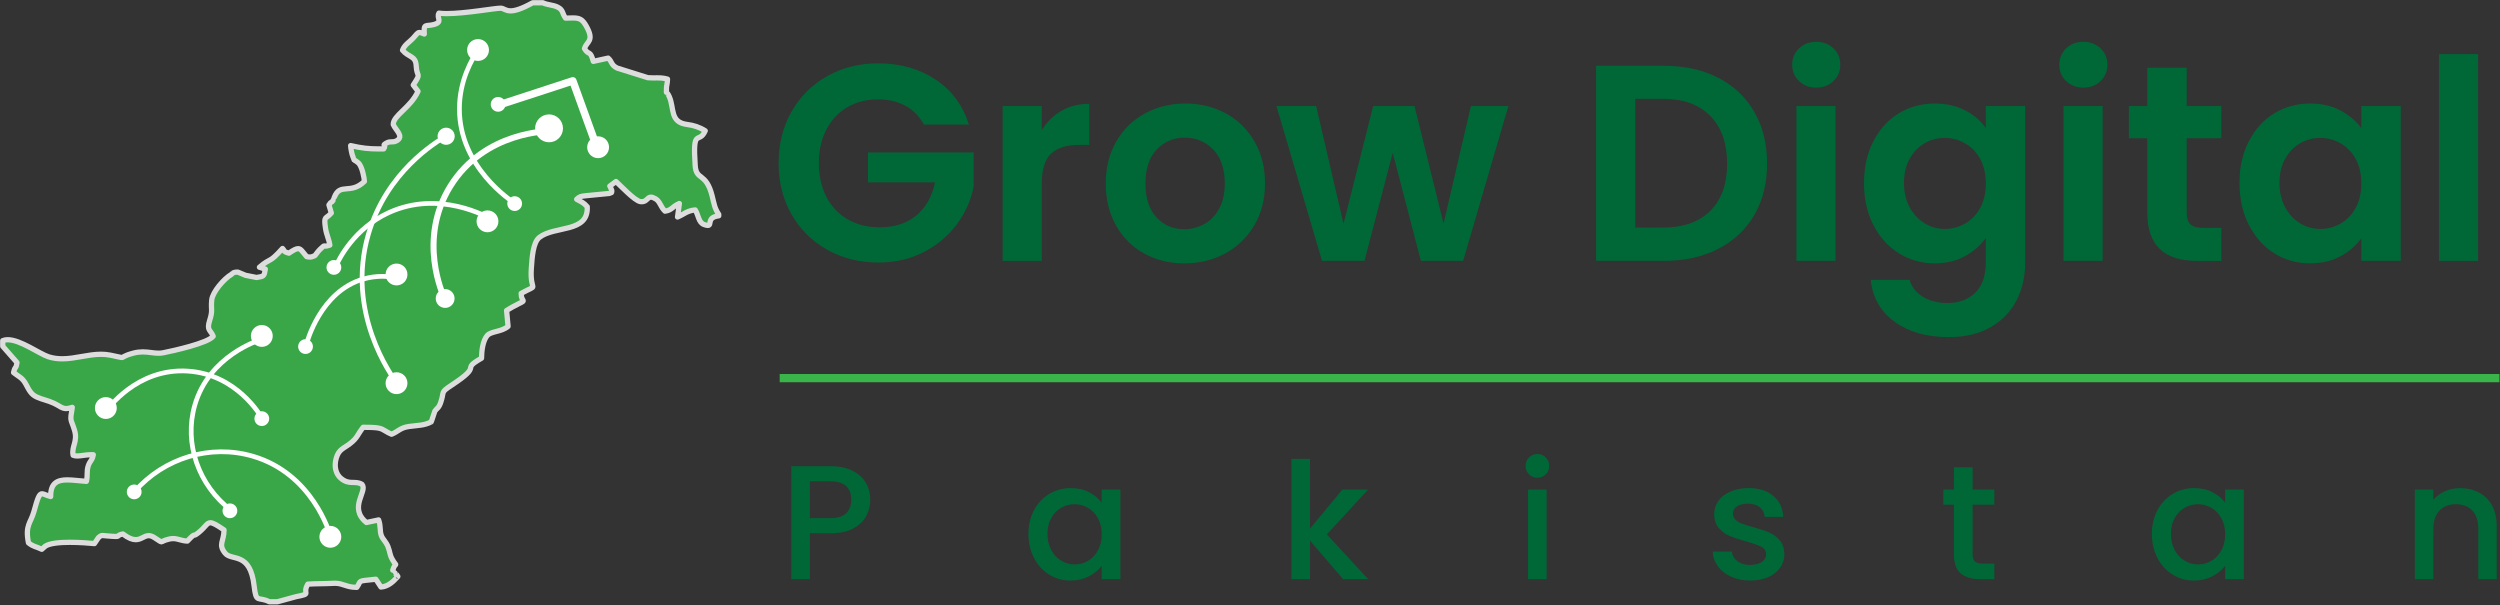 <svg xmlns="http://www.w3.org/2000/svg" width="1818" height="440" viewBox="0 0 1818 440" fill="none"><rect x="0" y="0" width="1818" height="440" fill="#333333" stroke="none"/><g opacity="0.89"><path d="M394.74 2C398.03 3.67 402.39 3.52 405.62 5.23C409.8 7.38 408.67 9.74 411.3 13.18C413.32 13.13 415.01 13.05 416.47 13.05C421.32 13.05 423.49 13.88 426.36 19.01C432.58 30.13 426.51 30.01 425.05 35.36C428.19 40.68 429.14 36.02 431.45 44.62L442.24 42.26C445.26 44.83 444.12 47.13 448.78 49.49L471.16 56.51C472.41 56.61 473.59 56.64 474.73 56.64C475.8 56.64 476.84 56.62 477.88 56.62C480.3 56.62 482.68 56.74 485.41 57.53C485.41 60.52 484.63 62.34 484.66 64.19C484.66 67.28 484.55 67.71 484.64 67.71C484.68 67.71 484.75 67.64 484.87 67.64C485.14 67.64 485.67 67.98 486.69 70.25C490.45 78.71 486.99 88.9 499.66 90.51C504.35 91.11 508.53 92.39 512.84 95.11C508.27 105.51 503.58 91.85 505.55 120.42C506.33 131.72 513.41 124.87 517.86 142.44C519.35 148.33 519.62 151.44 522.67 155.89V156.94C513.5 158.13 518.03 163.93 514.7 163.93C514.1 163.93 513.24 163.74 512.01 163.3C507.95 161.87 508.01 156.58 505.56 152.66C499.56 153.2 497.37 155.86 492.71 157.8L494.03 148C489.04 150 488.77 152.84 483.6 153.56C480.16 150.27 480.1 146.51 476.61 144.5C475.19 143.68 474.16 143.37 473.35 143.37C470.7 143.37 470.37 146.69 466.73 146.69C466.39 146.69 466.02 146.66 465.61 146.6C461.46 145.94 451 134.71 447.95 131.99L443.44 135.34C443.53 135.64 443.8 135.97 443.89 136.14L444.84 138.35C444.87 138.47 444.9 138.83 444.9 138.95C444.66 140.56 445.17 139.88 443.08 140.68L426.17 142.32C422.31 142.68 421.33 142.98 419.36 144.92C423.07 147.01 424.32 147.25 427.04 150.33C428.03 169.6 403.29 163.9 392.2 172.68C387.54 176.39 386.91 187.53 386.37 195.36C385.2 213.65 392.97 205.67 378.99 213.35C378.93 219.89 383.38 217.83 377.32 220.82C373.26 222.82 371.55 223.87 368.39 225.78L369.47 237.34C364.72 241.43 357.13 240.78 354.35 243.97C351.12 247.67 350.2 255.17 350.17 260.49C333.95 269.78 352.26 264.46 328.39 280.12C319.87 285.74 323.4 284.33 320.44 292.82C319.01 296.91 317.69 296.82 316.23 298.98L313.93 305.88C313.93 305.88 313.92 305.86 313.91 305.86C313.85 305.86 313.76 306.54 313.6 306.78C308.52 309.5 303.92 309.26 297.52 310.13C290.95 311.03 289.54 313.86 284.76 315.78C281.15 314.38 279.17 312.34 276.37 311.57C272.93 310.61 267.76 310.82 264.09 310.73C259.88 316.08 260.14 318.2 254.71 322.47C249.87 326.26 246.46 326.59 244.55 333.08C242.79 339.06 244.1 344.73 248.02 347.93C254.24 353.01 258.15 349.16 263.26 352.23C267.56 357.25 253.13 369.08 266.46 379.96L275.33 378.08C277.15 383.16 275.9 385.94 277.42 389.73C278.41 392.21 280.77 393.94 282.2 397.68C283.81 401.83 283.22 403.33 285.52 407.18C289.17 413.36 287.85 407.63 285.61 414.62C286.46 416.27 286.64 416.64 286.69 416.64C286.73 416.64 286.67 416.41 286.79 416.41C286.9 416.41 287.17 416.61 287.79 417.37C288.27 417.96 288.45 418.07 288.52 418.07C288.57 418.07 288.58 418.03 288.6 418.03C288.65 418.03 288.75 418.2 289.31 419.22C286.26 422.63 282.53 426.51 277.03 426.9L273.8 421.97C273.71 421.55 273.47 421.46 273.29 421.22C258.77 422.77 263.25 421.82 259.48 427.11C259.29 427.11 259.1 427.11 258.92 427.11C252.14 427.11 249.28 424.15 243.69 424.15C243.39 424.15 243.09 424.15 242.78 424.18C236.54 424.54 229.24 424.39 223.86 424.78C219.32 432.4 227.57 431.47 215.34 433.89L201.77 437.59H195.82C187.63 433.44 186.29 439.26 184.79 426.09C181.95 400.9 168.5 408.19 163.72 402.3C158.43 395.82 162.88 393.81 162.91 385.36C157.45 381.65 154.8 380.15 152.98 380.15C150.4 380.15 149.48 383.15 144.63 387.12C142.19 389.13 141.68 389.14 141.28 389.14H141.27C140.75 389.14 140.38 389.16 136.24 393.48C131.85 393.31 129.45 391.66 125.91 391.66C125.07 391.66 124.16 391.75 123.15 391.98C118.64 393.01 118.05 394.02 117.33 394.02C116.67 394.02 115.9 393.19 111.97 390.78C110.48 389.86 109.24 389.52 108.13 389.52C104.87 389.52 102.7 392.45 98.72 392.45C96.4 392.45 93.47 391.45 89.35 388.31C84.74 389.28 87.07 390.12 84.15 390.12C83 390.12 81.05 389.99 77.54 389.69C76.19 389.57 75.32 389.43 74.63 389.43C73.57 389.43 72.92 389.76 71.56 391L68.66 395.3C65.28 394.97 58.04 394.37 50.83 394.37C43.62 394.37 36.08 395 32.92 397.21L30.38 399.45C25.78 397.21 24.52 397.78 20.7 394.76C18.13 381.7 22.34 380.54 24.73 371.81C27.5 361.59 28.66 359.07 30.6 359.07C31.99 359.07 33.78 360.36 36.86 361.06C36.69 351.08 41.96 348.97 48.94 348.97C53.21 348.97 58.11 349.76 62.8 350.04C63.96 345.47 62.8 343.02 64.14 338.86C65.48 334.8 66.95 335.24 67.85 330.7C67.36 330.67 66.88 330.66 66.41 330.66C62.34 330.66 59.07 331.59 56.24 331.59C55.16 331.59 54.15 331.46 53.18 331.08C51.84 324.69 56.68 321.19 54.2 312.94C51.51 303.92 50.67 307.35 52.56 296.24C50.74 296.86 49.35 297.12 48.17 297.12C45.03 297.12 43.43 295.25 39.32 293.31C34.69 291.13 31.04 290.68 26.77 288.74C22.65 286.86 21.33 284.05 18.82 279.39C16.28 274.61 13.62 273.95 9.86 270.94C11.09 265.5 11.47 269.21 12.34 263.62L2 251.82V247.7C3.09 247.25 4.3 247.04 5.6 247.04C14.92 247.04 28.79 257.4 35.32 259.47C38.69 260.53 42 260.92 45.28 260.92C54.78 260.92 64 257.62 73.46 257.62C75.66 257.62 77.88 257.8 80.11 258.24C85.98 259.4 87.71 259.95 88.6 259.95C89.88 259.95 89.41 258.82 97.03 256.78C99.54 256.11 101.79 255.89 103.86 255.89C108.14 255.89 111.69 256.85 115.31 256.85C116.38 256.85 117.46 256.76 118.57 256.55C126.07 255.09 151.38 249.44 155.03 244.51C153.03 239.7 150.13 240.39 152.46 233.04C154.91 225.39 153.27 225.57 153.96 218.19C154.53 212.33 162.89 202.62 168.48 199.4C168.51 199.4 169.17 197.87 172.5 197.87C172.65 197.87 172.8 197.87 172.96 197.87L178.55 200.2L186.56 201.78C191.94 200.94 192.12 200.94 192.93 195.68L188.66 194.33C197.65 186.65 195.11 192.21 205.45 180.68C207.87 183.46 205.6 182.62 210.05 184.12C213.43 181.85 215.34 180.82 216.77 180.82C218.83 180.82 219.9 182.97 222.99 186.6C224.06 186.82 224.81 186.92 225.43 186.92C226.67 186.92 227.39 186.52 229.02 185.88C229.77 184.89 231.53 182.44 232.87 181.19C234.98 179.19 235.42 178.83 235.82 178.83C236.05 178.83 236.27 178.96 236.79 178.96C237.34 178.96 238.24 178.82 239.86 178.24C239.2 173.76 237.44 170.92 236.72 166.08C235.29 156.4 236.75 159.77 240.93 154.88L239.2 149.05C241.02 146.03 240.96 147.8 242.16 145.79C243.47 143.58 242.37 145.4 243.15 143.4C247.3 132.64 254.83 141.76 264.99 131.9C264.96 129.81 263.32 120.67 260.48 118.37C255.91 114.63 258.57 118.46 256.65 114.01C255.84 112.19 255.07 107.95 254.98 105.88C263.12 107.72 267.9 108.3 275.89 108.3C276.88 108.3 277.91 108.3 279 108.27C281.3 104.98 277.18 106.21 281 104.03C284.08 102.27 285.54 104.03 288.59 102.27C294.06 99.13 287.48 94.47 285.96 90.53C285.9 83.84 298.57 78.37 303.98 66.39L300.51 61.85C306.75 52.26 303.08 57.04 302.63 47.66C302.3 40.52 297.01 41.74 292.71 36.51C294.11 32.6 297.73 30.62 300.3 27.87C303.04 24.94 303.6 23.61 305.02 23.61C305.79 23.61 306.8 24 308.54 24.73C307.94 16.54 309.68 19.44 315.59 17.8C322.4 15.92 317.11 12.96 319.21 9.55C320.85 9.78 322.78 9.88 324.91 9.88C338.36 9.88 359.66 5.96 364.01 5.96C364.13 5.96 364.24 5.96 364.34 5.97C366.37 6.1 367.67 7.9 371.31 7.9C374.37 7.9 379.1 6.63 387.32 2.03H394.76" fill="#39B54A"></path><path d="M394.74 2C398.03 3.67 402.39 3.52 405.62 5.23C409.8 7.38 408.67 9.74 411.3 13.18C413.32 13.13 415.01 13.05 416.47 13.05C421.32 13.05 423.49 13.88 426.36 19.01C432.58 30.13 426.51 30.01 425.05 35.36C428.19 40.68 429.14 36.02 431.45 44.62L442.24 42.26C445.26 44.83 444.12 47.13 448.78 49.49L471.16 56.51C472.41 56.61 473.59 56.64 474.73 56.64C475.8 56.64 476.84 56.62 477.88 56.62C480.3 56.62 482.68 56.74 485.41 57.53C485.41 60.52 484.63 62.34 484.66 64.19C484.66 67.28 484.55 67.71 484.64 67.71C484.68 67.71 484.75 67.64 484.87 67.64C485.14 67.64 485.67 67.98 486.69 70.25C490.45 78.71 486.99 88.9 499.66 90.51C504.35 91.11 508.53 92.39 512.84 95.11C508.27 105.51 503.58 91.85 505.55 120.42C506.33 131.72 513.41 124.87 517.86 142.44C519.35 148.33 519.62 151.44 522.67 155.89V156.94C513.5 158.13 518.03 163.93 514.7 163.93C514.1 163.93 513.24 163.74 512.01 163.3C507.95 161.87 508.01 156.58 505.56 152.66C499.56 153.2 497.37 155.86 492.71 157.8L494.03 148C489.04 150 488.77 152.84 483.6 153.56C480.16 150.27 480.1 146.51 476.61 144.5C475.19 143.68 474.16 143.37 473.35 143.37C470.7 143.37 470.37 146.69 466.73 146.69C466.39 146.69 466.02 146.66 465.61 146.6C461.46 145.94 451 134.71 447.95 131.99L443.44 135.34C443.53 135.64 443.8 135.97 443.89 136.14L444.84 138.35C444.87 138.47 444.9 138.83 444.9 138.95C444.66 140.56 445.17 139.88 443.08 140.68L426.17 142.32C422.31 142.68 421.33 142.98 419.36 144.92C423.07 147.01 424.32 147.25 427.04 150.33C428.03 169.6 403.29 163.9 392.2 172.68C387.54 176.39 386.91 187.53 386.37 195.36C385.2 213.65 392.97 205.67 378.99 213.35C378.93 219.89 383.38 217.83 377.32 220.82C373.26 222.82 371.55 223.87 368.39 225.78L369.47 237.34C364.72 241.43 357.13 240.78 354.35 243.97C351.12 247.67 350.2 255.17 350.17 260.49C333.95 269.78 352.26 264.46 328.39 280.12C319.87 285.74 323.4 284.33 320.44 292.82C319.01 296.91 317.69 296.82 316.23 298.98L313.93 305.88C313.93 305.88 313.92 305.86 313.91 305.86C313.85 305.86 313.76 306.54 313.6 306.78C308.52 309.5 303.92 309.26 297.52 310.13C290.95 311.03 289.54 313.86 284.76 315.78C281.15 314.38 279.17 312.34 276.37 311.57C272.93 310.61 267.76 310.82 264.09 310.73C259.88 316.08 260.14 318.2 254.71 322.47C249.87 326.26 246.46 326.59 244.55 333.08C242.79 339.06 244.1 344.73 248.02 347.93C254.24 353.01 258.15 349.16 263.26 352.23C267.56 357.25 253.13 369.08 266.46 379.96L275.33 378.08C277.15 383.16 275.9 385.94 277.42 389.73C278.41 392.21 280.77 393.94 282.2 397.68C283.81 401.83 283.22 403.33 285.52 407.18C289.17 413.36 287.85 407.63 285.61 414.62C286.46 416.27 286.64 416.64 286.69 416.64C286.73 416.64 286.67 416.41 286.79 416.41C286.9 416.41 287.17 416.61 287.79 417.37C288.27 417.96 288.45 418.07 288.52 418.07C288.57 418.07 288.58 418.03 288.6 418.03C288.65 418.03 288.75 418.2 289.31 419.22C286.26 422.63 282.53 426.51 277.03 426.9L273.8 421.97C273.71 421.55 273.47 421.46 273.29 421.22C258.77 422.77 263.25 421.82 259.48 427.11C259.29 427.11 259.1 427.11 258.92 427.11C252.14 427.11 249.28 424.15 243.69 424.15C243.39 424.15 243.09 424.15 242.78 424.18C236.54 424.54 229.24 424.39 223.86 424.78C219.32 432.4 227.57 431.47 215.34 433.89L201.77 437.59H195.82C187.63 433.44 186.29 439.26 184.79 426.09C181.95 400.9 168.5 408.19 163.72 402.3C158.43 395.82 162.88 393.81 162.91 385.36C157.45 381.65 154.8 380.15 152.98 380.15C150.4 380.15 149.48 383.15 144.63 387.12C142.19 389.13 141.68 389.14 141.28 389.14H141.27C140.75 389.14 140.38 389.16 136.24 393.48C131.85 393.31 129.45 391.66 125.91 391.66C125.07 391.66 124.16 391.75 123.15 391.98C118.64 393.01 118.05 394.02 117.33 394.02C116.67 394.02 115.9 393.19 111.97 390.78C110.48 389.86 109.24 389.52 108.13 389.52C104.87 389.52 102.7 392.45 98.72 392.45C96.4 392.45 93.47 391.45 89.35 388.31C84.74 389.28 87.07 390.12 84.15 390.12C83 390.12 81.05 389.99 77.54 389.69C76.19 389.57 75.32 389.43 74.63 389.43C73.57 389.43 72.92 389.76 71.56 391L68.66 395.3C65.28 394.97 58.04 394.37 50.83 394.37C43.62 394.37 36.08 395 32.92 397.21L30.38 399.45C25.78 397.21 24.52 397.78 20.7 394.76C18.13 381.7 22.34 380.54 24.73 371.81C27.5 361.59 28.66 359.07 30.6 359.07C31.99 359.07 33.78 360.36 36.86 361.06C36.69 351.08 41.96 348.97 48.94 348.97C53.21 348.97 58.11 349.76 62.8 350.04C63.96 345.47 62.8 343.02 64.14 338.86C65.48 334.8 66.95 335.24 67.85 330.7C67.36 330.67 66.88 330.66 66.41 330.66C62.34 330.66 59.07 331.59 56.24 331.59C55.16 331.59 54.15 331.46 53.18 331.08C51.84 324.69 56.68 321.19 54.2 312.94C51.51 303.92 50.67 307.35 52.56 296.24C50.74 296.86 49.35 297.12 48.17 297.12C45.03 297.12 43.43 295.25 39.32 293.31C34.69 291.13 31.04 290.68 26.77 288.74C22.65 286.86 21.33 284.05 18.82 279.39C16.28 274.61 13.62 273.95 9.86 270.94C11.09 265.5 11.47 269.21 12.34 263.62L2 251.82V247.7C3.09 247.25 4.3 247.04 5.6 247.04C14.92 247.04 28.79 257.4 35.32 259.47C38.69 260.53 42 260.92 45.28 260.92C54.78 260.92 64 257.62 73.46 257.62C75.66 257.62 77.88 257.8 80.11 258.24C85.98 259.4 87.71 259.95 88.6 259.95C89.88 259.95 89.41 258.82 97.03 256.78C99.54 256.11 101.79 255.89 103.86 255.89C108.14 255.89 111.69 256.85 115.31 256.85C116.38 256.85 117.46 256.76 118.57 256.55C126.07 255.09 151.38 249.44 155.03 244.51C153.03 239.7 150.13 240.39 152.46 233.04C154.91 225.39 153.27 225.57 153.96 218.19C154.53 212.33 162.89 202.62 168.48 199.4C168.51 199.4 169.17 197.87 172.5 197.87C172.65 197.87 172.8 197.87 172.96 197.87L178.55 200.2L186.56 201.78C191.94 200.94 192.12 200.94 192.93 195.68L188.66 194.33C197.65 186.65 195.11 192.21 205.45 180.68C207.87 183.46 205.6 182.62 210.05 184.12C213.43 181.85 215.34 180.82 216.77 180.82C218.83 180.82 219.9 182.97 222.99 186.6C224.06 186.82 224.81 186.92 225.43 186.92C226.67 186.92 227.39 186.52 229.02 185.88C229.77 184.89 231.53 182.44 232.87 181.19C234.98 179.19 235.42 178.83 235.82 178.83C236.05 178.83 236.27 178.96 236.79 178.96C237.34 178.96 238.24 178.82 239.86 178.24C239.2 173.76 237.44 170.92 236.72 166.08C235.29 156.4 236.75 159.77 240.93 154.88L239.2 149.05C241.02 146.03 240.96 147.8 242.16 145.79C243.47 143.58 242.37 145.4 243.15 143.4C247.3 132.64 254.83 141.76 264.99 131.9C264.96 129.81 263.32 120.67 260.48 118.37C255.91 114.63 258.57 118.46 256.65 114.01C255.84 112.19 255.07 107.95 254.98 105.88C263.12 107.72 267.9 108.3 275.89 108.3C276.88 108.3 277.91 108.3 279 108.27C281.3 104.98 277.18 106.21 281 104.03C284.08 102.27 285.54 104.03 288.59 102.27C294.06 99.13 287.48 94.47 285.96 90.53C285.9 83.84 298.57 78.37 303.98 66.39L300.51 61.85C306.75 52.26 303.08 57.04 302.63 47.66C302.3 40.52 297.01 41.74 292.71 36.51C294.11 32.6 297.73 30.62 300.3 27.87C303.04 24.94 303.6 23.61 305.02 23.61C305.79 23.61 306.8 24 308.54 24.73C307.94 16.54 309.68 19.44 315.59 17.8C322.4 15.92 317.11 12.96 319.21 9.55C320.85 9.78 322.78 9.88 324.91 9.88C338.36 9.88 359.66 5.96 364.01 5.96C364.13 5.96 364.24 5.96 364.34 5.97C366.37 6.1 367.67 7.9 371.31 7.9C374.37 7.9 379.1 6.63 387.32 2.03H394.76" stroke="#F2F2F2" stroke-width="3.83" stroke-linecap="round" stroke-linejoin="round"></path></g><path d="M358.15 159.87C354.88 157.92 319.6 137.62 282.54 154.71C257.57 166.23 246.8 187.8 243.87 194.24" stroke="white" stroke-width="3.44" stroke-miterlimit="10"></path><path d="M240.44 390.15C239.77 387.71 227.15 344.35 183.73 331.72C153.02 322.79 119.39 332.87 97.81 357.5" stroke="white" stroke-width="3.44" stroke-miterlimit="10"></path><path d="M222.39 251.81C223.07 249.05 232.9 211.76 264.49 202.83C273.65 200.24 282.11 200.75 288.55 201.97" stroke="white" stroke-width="3.44" stroke-miterlimit="10"></path><path d="M324.64 98.87C316.59 103.5 281.08 125.11 267.93 170.19C251.29 227.24 284.65 273.26 288.55 278.45" stroke="white" stroke-width="3.44" stroke-miterlimit="10"></path><path d="M347.84 36.14C343.06 43.16 334.13 58.51 334.09 79.1C334.02 121.32 371.4 145.89 374.47 147.84" stroke="white" stroke-width="3.44" stroke-miterlimit="10"></path><path d="M190.6 246.66C188.22 247.36 151.98 258.62 141.62 294.78C133.7 322.42 144.24 352.98 168.26 371.25" stroke="white" stroke-width="3.44" stroke-miterlimit="10"></path><path d="M288.34 286.61C292.731 286.61 296.29 283.051 296.29 278.66C296.29 274.269 292.731 270.71 288.34 270.71C283.949 270.71 280.39 274.269 280.39 278.66C280.39 283.051 283.949 286.61 288.34 286.61Z" fill="white"></path><path d="M240.22 398.32C244.611 398.32 248.17 394.761 248.17 390.37C248.17 385.979 244.611 382.42 240.22 382.42C235.829 382.42 232.27 385.979 232.27 390.37C232.27 394.761 235.829 398.32 240.22 398.32Z" fill="white"></path><path d="M190.39 252.24C194.781 252.24 198.34 248.681 198.34 244.29C198.34 239.899 194.781 236.34 190.39 236.34C185.999 236.34 182.44 239.899 182.44 244.29C182.44 248.681 185.999 252.24 190.39 252.24Z" fill="white"></path><path d="M347.63 44.31C352.021 44.31 355.58 40.751 355.58 36.36C355.58 31.97 352.021 28.41 347.63 28.41C343.239 28.41 339.68 31.97 339.68 36.36C339.68 40.751 343.239 44.31 347.63 44.31Z" fill="white"></path><path d="M434.95 115.02C439.341 115.02 442.9 111.461 442.9 107.07C442.9 102.679 439.341 99.12 434.95 99.12C430.559 99.12 427 102.679 427 107.07C427 111.461 430.559 115.02 434.95 115.02Z" fill="white"></path><path d="M288.34 207.56C292.731 207.56 296.29 204.001 296.29 199.61C296.29 195.219 292.731 191.66 288.34 191.66C283.949 191.66 280.39 195.219 280.39 199.61C280.39 204.001 283.949 207.56 288.34 207.56Z" fill="white"></path><path d="M354.5 168.9C358.891 168.9 362.45 165.341 362.45 160.95C362.45 156.559 358.891 153 354.5 153C350.109 153 346.55 156.559 346.55 160.95C346.55 165.341 350.109 168.9 354.5 168.9Z" fill="white"></path><path d="M242.8 199.83C245.766 199.83 248.17 197.426 248.17 194.46C248.17 191.494 245.766 189.09 242.8 189.09C239.834 189.09 237.43 191.494 237.43 194.46C237.43 197.426 239.834 199.83 242.8 199.83Z" fill="white"></path><path d="M77.18 299.07C78.15 297.64 99.37 267.54 136.47 269.86C172.12 272.09 189.48 302.2 190.6 304.23" stroke="white" stroke-width="3.44" stroke-miterlimit="10"></path><path d="M76.97 304.66C81.361 304.66 84.92 301.1 84.92 296.71C84.92 292.319 81.361 288.76 76.97 288.76C72.579 288.76 69.02 292.319 69.02 296.71C69.02 301.1 72.579 304.66 76.97 304.66Z" fill="white"></path><path d="M190.39 309.81C193.356 309.81 195.76 307.406 195.76 304.44C195.76 301.474 193.356 299.07 190.39 299.07C187.424 299.07 185.02 301.474 185.02 304.44C185.02 307.406 187.424 309.81 190.39 309.81Z" fill="white"></path><path d="M401.56 95.3C399.35 95.26 352.39 95.15 327.46 135.46C303.5 174.2 322.04 214.46 323.32 217.12" stroke="white" stroke-width="4.38" stroke-miterlimit="10"></path><path d="M399.26 103.47C404.86 103.47 409.4 98.93 409.4 93.33C409.4 87.73 404.86 83.19 399.26 83.19C393.66 83.19 389.12 87.73 389.12 93.33C389.12 98.93 393.66 103.47 399.26 103.47Z" fill="white"></path><path d="M323.71 223.91C327.493 223.91 330.56 220.843 330.56 217.06C330.56 213.277 327.493 210.21 323.71 210.21C319.927 210.21 316.86 213.277 316.86 217.06C316.86 220.843 319.927 223.91 323.71 223.91Z" fill="white"></path><path d="M167.19 376.83C170.156 376.83 172.56 374.426 172.56 371.46C172.56 368.494 170.156 366.09 167.19 366.09C164.224 366.09 161.82 368.494 161.82 371.46C161.82 374.426 164.224 376.83 167.19 376.83Z" fill="white"></path><path d="M222.18 257.4C225.146 257.4 227.55 254.996 227.55 252.03C227.55 249.064 225.146 246.66 222.18 246.66C219.214 246.66 216.81 249.064 216.81 252.03C216.81 254.996 219.214 257.4 222.18 257.4Z" fill="white"></path><path d="M97.59 363.08C100.556 363.08 102.96 360.676 102.96 357.71C102.96 354.744 100.556 352.34 97.59 352.34C94.624 352.34 92.22 354.744 92.22 357.71C92.22 360.676 94.624 363.08 97.59 363.08Z" fill="white"></path><path d="M362.24 81.25C365.206 81.25 367.61 78.846 367.61 75.88C367.61 72.914 365.206 70.51 362.24 70.51C359.274 70.51 356.87 72.914 356.87 75.88C356.87 78.846 359.274 81.25 362.24 81.25Z" fill="white"></path><path d="M374.27 153.43C377.236 153.43 379.64 151.026 379.64 148.06C379.64 145.094 377.236 142.69 374.27 142.69C371.304 142.69 368.9 145.094 368.9 148.06C368.9 151.026 371.304 153.43 374.27 153.43Z" fill="white"></path><path d="M324.43 105.31C327.871 105.31 330.66 102.521 330.66 99.08C330.66 95.639 327.871 92.85 324.43 92.85C320.989 92.85 318.2 95.639 318.2 99.08C318.2 102.521 320.989 105.31 324.43 105.31Z" fill="white"></path><path d="M364.61 75.76L416.55 58.8L433.19 104.73" stroke="white" stroke-width="5.48" stroke-linecap="round" stroke-linejoin="round"></path><path d="M629.9 375.27C627.93 378.97 624.78 381.98 620.45 384.31C616.12 386.63 610.57 387.79 603.8 387.79H588.92V421.1H575.46V339.01H603.81C610.11 339.01 615.44 340.09 619.81 342.26C624.18 344.43 627.45 347.36 629.61 351.06C631.78 354.76 632.86 358.9 632.86 363.46C632.86 367.63 631.87 371.57 629.91 375.27H629.9ZM615.25 373.32C617.77 371 619.03 367.71 619.03 363.46C619.03 354.48 613.95 350 603.79 350H588.91V376.81H603.79C608.91 376.81 612.73 375.65 615.25 373.33V373.32Z" fill="#006837"></path><path d="M751.97 370.9C754.69 365.86 758.39 361.94 763.07 359.15C767.75 356.36 772.93 354.96 778.6 354.96C783.72 354.96 788.18 355.96 792.01 357.97C795.83 359.98 798.88 362.48 801.16 365.47V356.02H814.74V421.1H801.16V411.42C798.87 414.49 795.77 417.05 791.83 419.1C787.89 421.15 783.4 422.17 778.37 422.17C772.78 422.17 767.66 420.73 763.02 417.86C758.37 414.99 754.69 410.97 751.98 405.81C749.26 400.65 747.9 394.81 747.9 388.27C747.9 381.73 749.26 375.95 751.98 370.91L751.97 370.9ZM798.39 376.81C796.54 373.5 794.12 370.98 791.13 369.25C788.14 367.52 784.91 366.65 781.44 366.65C777.97 366.65 774.75 367.5 771.76 369.19C768.77 370.88 766.34 373.36 764.5 376.63C762.65 379.9 761.72 383.78 761.72 388.26C761.72 392.74 762.64 396.69 764.5 400.07C766.35 403.46 768.79 406.03 771.82 407.81C774.85 409.58 778.06 410.47 781.45 410.47C784.84 410.47 788.14 409.6 791.14 407.87C794.13 406.14 796.55 403.6 798.4 400.25C800.25 396.9 801.18 392.99 801.18 388.5C801.18 384.01 800.25 380.11 798.4 376.81H798.39Z" fill="#006837"></path><path d="M964.86 388.62L994.86 421.1H976.67L952.58 393.11V421.1H939.12V333.7H952.58V384.49L976.2 356.03H994.86L964.86 388.63V388.62Z" fill="#006837"></path><path d="M1111.91 344.92C1110.26 343.27 1109.43 341.22 1109.43 338.78C1109.43 336.34 1110.26 334.29 1111.91 332.64C1113.56 330.99 1115.61 330.16 1118.05 330.16C1120.49 330.16 1122.42 330.99 1124.07 332.64C1125.72 334.29 1126.55 336.34 1126.55 338.78C1126.55 341.22 1125.72 343.27 1124.07 344.92C1122.42 346.57 1120.41 347.4 1118.05 347.4C1115.69 347.4 1113.56 346.57 1111.91 344.92ZM1124.67 356.02V421.1H1111.21V356.02H1124.67Z" fill="#006837"></path><path d="M1258.89 419.39C1254.83 417.54 1251.63 415.02 1249.26 411.83C1246.9 408.64 1245.64 405.08 1245.48 401.14H1259.42C1259.66 403.9 1260.97 406.2 1263.38 408.05C1265.78 409.9 1268.79 410.83 1272.42 410.83C1276.05 410.83 1279.13 410.1 1281.22 408.64C1283.31 407.18 1284.35 405.31 1284.35 403.03C1284.35 400.59 1283.19 398.78 1280.87 397.6C1278.55 396.42 1274.87 395.12 1269.83 393.7C1264.95 392.36 1260.97 391.06 1257.9 389.8C1254.83 388.54 1252.17 386.61 1249.93 384.01C1247.69 381.41 1246.56 377.99 1246.56 373.73C1246.56 370.27 1247.58 367.1 1249.63 364.22C1251.68 361.35 1254.61 359.08 1258.43 357.43C1262.25 355.78 1266.64 354.95 1271.6 354.95C1279 354.95 1284.97 356.82 1289.49 360.56C1294.02 364.3 1296.44 369.4 1296.75 375.85H1283.29C1283.05 372.94 1281.87 370.61 1279.75 368.88C1277.62 367.15 1274.75 366.28 1271.13 366.28C1267.51 366.28 1264.87 366.95 1262.98 368.29C1261.09 369.63 1260.15 371.4 1260.15 373.6C1260.15 375.33 1260.78 376.79 1262.04 377.97C1263.3 379.15 1264.83 380.08 1266.65 380.75C1268.46 381.42 1271.14 382.27 1274.68 383.29C1279.4 384.55 1283.28 385.83 1286.31 387.13C1289.34 388.43 1291.96 390.34 1294.16 392.86C1296.36 395.38 1297.51 398.73 1297.58 402.9C1297.58 406.6 1296.56 409.91 1294.51 412.82C1292.46 415.73 1289.57 418.02 1285.83 419.67C1282.09 421.32 1277.7 422.15 1272.66 422.15C1267.62 422.15 1262.95 421.22 1258.9 419.37L1258.89 419.39Z" fill="#006837"></path><path d="M1434.46 367.01V403.03C1434.46 405.47 1435.03 407.22 1436.17 408.29C1437.31 409.35 1439.26 409.88 1442.02 409.88H1450.29V421.1H1439.66C1433.6 421.1 1428.95 419.68 1425.72 416.85C1422.49 414.02 1420.88 409.41 1420.88 403.03V367.01H1413.2V356.03H1420.88V339.85H1434.46V356.03H1450.29V367.01H1434.46Z" fill="#006837"></path><path d="M1568.93 370.9C1571.65 365.86 1575.35 361.94 1580.03 359.15C1584.71 356.36 1589.89 354.96 1595.56 354.96C1600.68 354.96 1605.14 355.96 1608.97 357.97C1612.79 359.98 1615.84 362.48 1618.12 365.47V356.02H1631.7V421.1H1618.12V411.42C1615.83 414.49 1612.73 417.05 1608.79 419.1C1604.85 421.15 1600.36 422.17 1595.33 422.17C1589.74 422.17 1584.62 420.73 1579.98 417.86C1575.33 414.99 1571.65 410.97 1568.94 405.81C1566.22 400.65 1564.86 394.81 1564.86 388.27C1564.86 381.73 1566.22 375.95 1568.94 370.91L1568.93 370.9ZM1615.35 376.81C1613.5 373.5 1611.08 370.98 1608.09 369.25C1605.1 367.52 1601.87 366.65 1598.4 366.65C1594.93 366.65 1591.71 367.5 1588.72 369.19C1585.73 370.88 1583.3 373.36 1581.46 376.63C1579.61 379.9 1578.68 383.78 1578.68 388.26C1578.68 392.74 1579.6 396.69 1581.46 400.07C1583.31 403.46 1585.75 406.03 1588.78 407.81C1591.81 409.58 1595.02 410.47 1598.41 410.47C1601.8 410.47 1605.1 409.6 1608.1 407.87C1611.09 406.14 1613.51 403.6 1615.36 400.25C1617.21 396.9 1618.14 392.99 1618.14 388.5C1618.14 384.01 1617.21 380.11 1615.36 376.81H1615.35Z" fill="#006837"></path><path d="M1802.67 358.15C1806.72 360.28 1809.89 363.43 1812.18 367.6C1814.46 371.77 1815.6 376.81 1815.6 382.72V421.11H1802.25V384.73C1802.25 378.9 1800.79 374.44 1797.88 371.32C1794.97 368.21 1790.99 366.65 1785.95 366.65C1780.91 366.65 1776.91 368.21 1773.96 371.32C1771.01 374.43 1769.53 378.9 1769.53 384.73V421.11H1756.07V356.03H1769.53V363.47C1771.73 360.79 1774.55 358.71 1777.97 357.21C1781.39 355.71 1785.04 354.97 1788.89 354.97C1794.01 354.97 1798.59 356.03 1802.65 358.16L1802.67 358.15Z" fill="#006837"></path><path d="M671.86 90.53C668.61 84.57 664.14 80.03 658.45 76.92C652.76 73.81 646.12 72.25 638.54 72.25C630.14 72.25 622.69 74.15 616.19 77.94C609.69 81.73 604.61 87.15 600.95 94.19C597.29 101.23 595.46 109.36 595.46 118.57C595.46 127.78 597.32 136.32 601.05 143.36C604.77 150.4 609.95 155.82 616.59 159.61C623.22 163.4 630.95 165.3 639.75 165.3C650.58 165.3 659.46 162.42 666.37 156.67C673.28 150.92 677.81 142.89 679.98 132.59H631.22V110.85H708.02V135.64C706.12 145.53 702.06 154.67 695.83 163.07C689.6 171.47 681.57 178.21 671.75 183.29C661.93 188.37 650.92 190.91 638.74 190.91C625.06 190.91 612.7 187.83 601.66 181.67C590.62 175.51 581.95 166.94 575.65 155.97C569.35 145 566.2 132.54 566.2 118.59C566.2 104.64 569.35 92.15 575.65 81.11C581.95 70.07 590.61 61.47 601.66 55.31C612.7 49.15 624.99 46.07 638.54 46.07C654.52 46.07 668.41 49.96 680.19 57.75C691.97 65.54 700.1 76.48 704.57 90.56H671.86V90.53Z" fill="#006837"></path><path d="M771.92 80.58C777.81 77.2 784.55 75.5 792.13 75.5V105.37H784.61C775.67 105.37 768.93 107.47 764.39 111.67C759.85 115.87 757.58 123.18 757.58 133.61V189.68H729.14V77.13H757.58V94.6C761.24 88.64 766.01 83.97 771.9 80.58H771.92Z" fill="#006837"></path><path d="M831.95 184.29C823.28 179.48 816.47 172.68 811.53 163.87C806.58 155.07 804.11 144.91 804.11 133.39C804.11 121.87 806.65 111.72 811.73 102.92C816.81 94.12 823.75 87.31 832.55 82.5C841.35 77.69 851.17 75.29 862.01 75.29C872.85 75.29 882.66 77.7 891.47 82.5C900.27 87.31 907.22 94.12 912.29 102.92C917.37 111.73 919.91 121.88 919.91 133.39C919.91 144.9 917.3 155.06 912.09 163.87C906.87 172.68 899.83 179.48 890.96 184.29C882.09 189.1 872.17 191.5 861.2 191.5C850.23 191.5 840.61 189.1 831.94 184.29H831.95ZM875.73 162.96C880.27 160.46 883.89 156.7 886.6 151.68C889.31 146.67 890.66 140.58 890.66 133.39C890.66 122.69 887.85 114.46 882.23 108.71C876.61 102.95 869.73 100.08 861.61 100.08C853.49 100.08 846.68 102.96 841.19 108.71C835.7 114.47 832.96 122.7 832.96 133.39C832.96 144.08 835.63 152.32 840.98 158.07C846.33 163.83 853.07 166.7 861.19 166.7C866.34 166.7 871.18 165.45 875.72 162.94L875.73 162.96Z" fill="#006837"></path><path d="M1096.88 77.12L1063.97 189.67H1033.29L1012.77 111.04L992.25 189.67H961.37L928.25 77.12H957.1L977.01 162.86L998.55 77.12H1028.62L1049.75 162.65L1069.66 77.12H1096.88Z" fill="#006837"></path><path d="M1249.56 56.6C1260.87 62.43 1269.6 70.72 1275.77 81.49C1281.93 92.26 1285.01 104.75 1285.01 118.97C1285.01 133.19 1281.93 145.62 1275.77 156.25C1269.6 166.88 1260.87 175.11 1249.56 180.93C1238.25 186.76 1225.14 189.67 1210.25 189.67H1160.68V47.87H1210.25C1225.15 47.87 1238.25 50.78 1249.56 56.61V56.6ZM1243.77 153.31C1251.9 145.18 1255.96 133.74 1255.96 118.98C1255.96 104.22 1251.9 92.67 1243.77 84.34C1235.64 76.01 1224.13 71.84 1209.23 71.84H1189.12V165.5H1209.23C1224.13 165.5 1235.64 161.44 1243.77 153.31Z" fill="#006837"></path><path d="M1308.27 58.94C1304.95 55.76 1303.29 51.8 1303.29 47.06C1303.29 42.32 1304.95 38.36 1308.27 35.17C1311.59 31.99 1315.75 30.4 1320.77 30.4C1325.79 30.4 1329.94 31.99 1333.27 35.17C1336.59 38.35 1338.25 42.32 1338.25 47.06C1338.25 51.8 1336.59 55.76 1333.27 58.94C1329.95 62.12 1325.78 63.71 1320.77 63.71C1315.76 63.71 1311.59 62.12 1308.27 58.94ZM1334.78 77.12V189.67H1306.34V77.12H1334.78Z" fill="#006837"></path><path d="M1429.05 80.27C1435.42 83.59 1440.43 87.89 1444.08 93.17V77.12H1472.73V190.49C1472.73 200.92 1470.63 210.23 1466.43 218.43C1462.23 226.62 1455.93 233.12 1447.54 237.93C1439.14 242.74 1428.98 245.14 1417.06 245.14C1401.08 245.14 1387.97 241.41 1377.75 233.97C1367.52 226.52 1361.73 216.36 1360.38 203.5H1388.62C1390.11 208.65 1393.33 212.74 1398.27 215.79C1403.21 218.84 1409.21 220.36 1416.25 220.36C1424.51 220.36 1431.21 217.89 1436.36 212.94C1441.51 207.99 1444.08 200.51 1444.08 190.49V173.02C1440.42 178.3 1435.38 182.71 1428.94 186.23C1422.51 189.75 1415.16 191.51 1406.9 191.51C1397.42 191.51 1388.75 189.07 1380.9 184.2C1373.04 179.32 1366.85 172.45 1362.31 163.58C1357.77 154.71 1355.5 144.52 1355.5 133C1355.5 121.48 1357.77 111.53 1362.31 102.73C1366.85 93.93 1373.01 87.16 1380.8 82.41C1388.59 77.67 1397.29 75.3 1406.91 75.3C1415.31 75.3 1422.69 76.96 1429.06 80.28L1429.05 80.27ZM1440.02 115.62C1437.31 110.68 1433.65 106.88 1429.05 104.24C1424.44 101.6 1419.5 100.28 1414.22 100.28C1408.94 100.28 1404.06 101.57 1399.59 104.14C1395.12 106.71 1391.5 110.47 1388.72 115.42C1385.94 120.37 1384.56 126.22 1384.56 132.99C1384.56 139.76 1385.95 145.69 1388.72 150.77C1391.5 155.85 1395.15 159.74 1399.69 162.45C1404.23 165.16 1409.07 166.51 1414.22 166.51C1419.37 166.51 1424.44 165.19 1429.05 162.55C1433.65 159.91 1437.31 156.12 1440.02 151.17C1442.73 146.23 1444.08 140.3 1444.08 133.39C1444.08 126.48 1442.72 120.56 1440.02 115.61V115.62Z" fill="#006837"></path><path d="M1502.5 58.94C1499.18 55.76 1497.52 51.8 1497.52 47.06C1497.52 42.32 1499.18 38.36 1502.5 35.17C1505.82 31.99 1509.98 30.4 1515 30.4C1520.02 30.4 1524.17 31.99 1527.5 35.17C1530.82 38.35 1532.48 42.32 1532.48 47.06C1532.48 51.8 1530.82 55.76 1527.5 58.94C1524.18 62.12 1520.01 63.71 1515 63.71C1509.99 63.71 1505.82 62.12 1502.5 58.94ZM1529.01 77.12V189.67H1500.57V77.12H1529.01Z" fill="#006837"></path><path d="M1590.16 100.49V154.94C1590.16 158.73 1591.07 161.48 1592.9 163.17C1594.73 164.87 1597.81 165.71 1602.14 165.71H1615.35V189.68H1597.47C1573.5 189.68 1561.51 178.03 1561.51 154.74V100.49H1548.1V77.13H1561.51V49.3H1590.16V77.13H1615.35V100.49H1590.16Z" fill="#006837"></path><path d="M1635.37 102.72C1639.91 93.92 1646.07 87.15 1653.86 82.4C1661.65 77.66 1670.35 75.29 1679.97 75.29C1688.37 75.29 1695.72 76.99 1702.01 80.37C1708.31 83.76 1713.35 88.02 1717.15 93.17V77.12H1745.8V189.67H1717.15V173.21C1713.49 178.49 1708.45 182.86 1702.01 186.31C1695.58 189.76 1688.16 191.49 1679.76 191.49C1670.28 191.49 1661.64 189.05 1653.86 184.18C1646.07 179.3 1639.91 172.43 1635.37 163.56C1630.83 154.69 1628.56 144.5 1628.56 132.98C1628.56 121.46 1630.83 111.51 1635.37 102.71V102.72ZM1713.08 115.62C1710.37 110.68 1706.71 106.88 1702.11 104.24C1697.5 101.6 1692.56 100.28 1687.28 100.28C1682 100.28 1677.12 101.57 1672.65 104.14C1668.18 106.71 1664.56 110.47 1661.78 115.42C1659 120.37 1657.62 126.22 1657.62 132.99C1657.62 139.76 1659.01 145.69 1661.78 150.77C1664.56 155.85 1668.21 159.74 1672.75 162.45C1677.29 165.16 1682.13 166.51 1687.28 166.51C1692.43 166.51 1697.5 165.19 1702.11 162.55C1706.71 159.91 1710.37 156.12 1713.08 151.17C1715.79 146.23 1717.14 140.3 1717.14 133.39C1717.14 126.48 1715.78 120.56 1713.08 115.61V115.62Z" fill="#006837"></path><path d="M1802.06 39.33V189.67H1773.62V39.33H1802.06Z" fill="#006837"></path><path d="M566.99 274.97H1817.58" stroke="#39B54A" stroke-width="5.99" stroke-miterlimit="10"></path></svg>